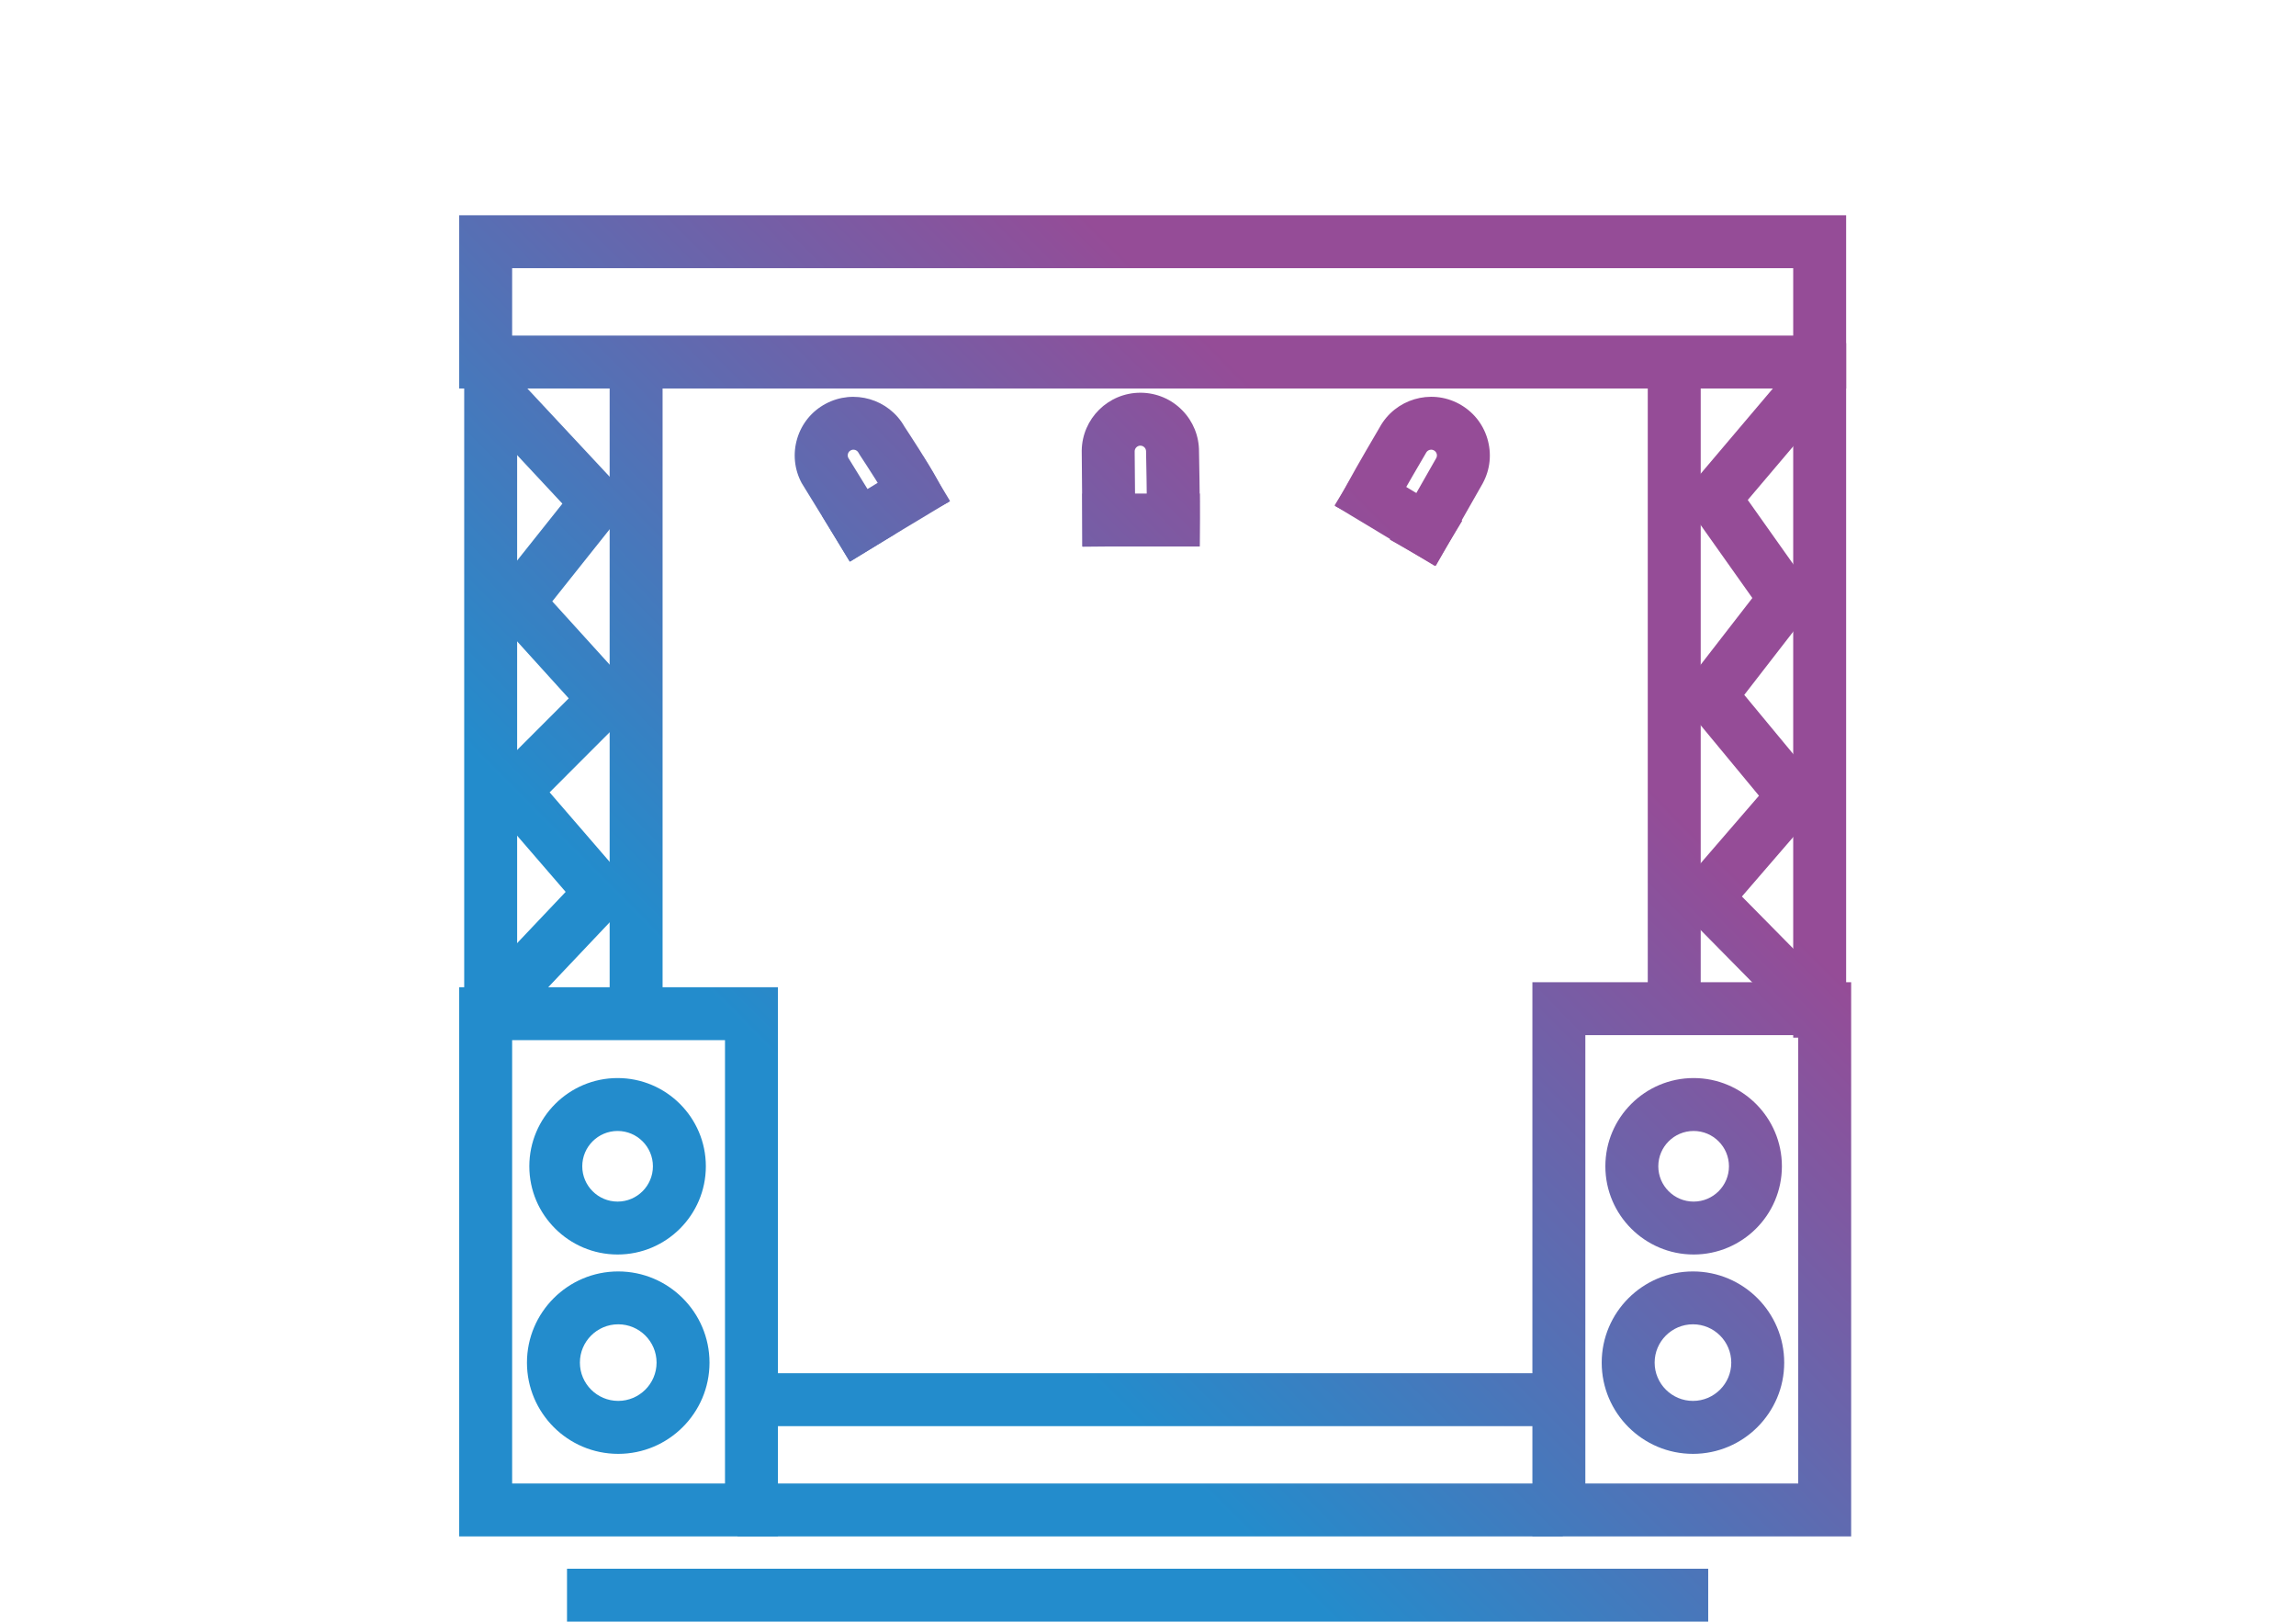 <?xml version="1.0" encoding="UTF-8"?> <svg xmlns="http://www.w3.org/2000/svg" width="160" height="113" viewBox="0 0 160 113" fill="none"><path d="M128.651 27.071H32V15H128.651V27.071ZM35.689 23.384H124.962V18.687H35.689V23.384Z" fill="url(#paint0_linear_2573_15)"></path><path d="M64.302 31.756L57.304 35.97L59.208 39.129L66.206 34.914L64.302 31.756Z" fill="url(#paint1_linear_2573_15)"></path><path d="M59.233 39.139L55.866 33.661C55.349 32.699 55.242 31.593 55.557 30.551C55.873 29.505 56.577 28.647 57.54 28.134C59.498 27.088 61.937 27.802 63.026 29.723C63.291 30.125 64.703 32.277 65.273 33.336L66.145 34.962L62.892 36.702L62.02 35.076C61.578 34.251 60.347 32.354 59.911 31.694L59.824 31.546C59.72 31.352 59.478 31.278 59.284 31.382C59.163 31.446 59.112 31.546 59.092 31.617C59.072 31.684 59.059 31.781 59.109 31.892L62.379 37.208L59.237 39.139H59.233Z" fill="url(#paint2_linear_2573_15)"></path><path d="M94.902 32.069L92.998 35.227L99.996 39.441L101.9 36.283L94.902 32.069Z" fill="url(#paint3_linear_2573_15)"></path><path d="M100.056 39.424L96.85 37.6L100.093 31.908C100.15 31.794 100.137 31.687 100.117 31.617C100.093 31.546 100.043 31.446 99.922 31.382C99.728 31.278 99.486 31.352 99.382 31.546L99.345 31.61C99.329 31.637 97.739 34.342 97.182 35.381L96.31 37.007L93.057 35.267L93.929 33.641C94.496 32.582 95.968 30.075 96.149 29.77C97.226 27.812 99.687 27.074 101.663 28.134C102.625 28.65 103.33 29.508 103.645 30.551C103.96 31.596 103.853 32.699 103.336 33.661L103.313 33.705L100.056 39.427V39.424Z" fill="url(#paint4_linear_2573_15)"></path><path d="M83.609 34.392H75.422V38.08H83.609V34.392Z" fill="url(#paint5_linear_2573_15)"></path><path d="M75.439 38.096L75.382 31.402C75.409 29.166 77.237 27.366 79.467 27.366H79.517C80.607 27.38 81.63 27.815 82.392 28.596C83.146 29.367 83.559 30.386 83.555 31.466C83.562 31.801 83.622 34.932 83.609 36.132L83.589 37.976L79.9 37.935L79.92 36.092C79.933 34.905 79.87 31.546 79.866 31.513V31.456C79.866 31.318 79.806 31.228 79.752 31.174C79.698 31.12 79.608 31.057 79.474 31.053H79.47C79.256 31.053 79.081 31.224 79.071 31.436L79.128 38.063L75.439 38.096Z" fill="url(#paint6_linear_2573_15)"></path><path d="M108.904 103.373H51.395V107.06H108.904V103.373Z" fill="url(#paint7_linear_2573_15)"></path><path d="M108.206 95.689H52.794V99.377H108.206V95.689Z" fill="url(#paint8_linear_2573_15)"></path><path d="M36.038 23.907H32.349V70.21H36.038V23.907Z" fill="url(#paint9_linear_2573_15)"></path><path d="M46.173 23.907H42.484V71.256H46.173V23.907Z" fill="url(#paint10_linear_2573_15)"></path><path d="M35.303 71.856L32.624 69.322L39.419 62.148L33.271 55.028L39.633 48.662L33.65 42.059L39.191 35.096L32.627 28.057L35.324 25.543L44.057 34.905L38.486 41.904L44.724 48.783L38.302 55.212L44.389 62.259L35.303 71.856Z" fill="url(#paint11_linear_2573_15)"></path><path d="M54.212 107.06H32V68.792H54.212V107.06ZM35.689 103.373H50.523V72.479H35.689V103.373Z" fill="url(#paint12_linear_2573_15)"></path><path d="M43.038 87.416C39.647 87.416 36.887 84.658 36.887 81.269C36.887 77.88 39.647 75.121 43.038 75.121C46.428 75.121 49.188 77.88 49.188 81.269C49.188 84.658 46.428 87.416 43.038 87.416ZM43.038 78.808C41.679 78.808 40.576 79.911 40.576 81.269C40.576 82.626 41.679 83.729 43.038 83.729C44.396 83.729 45.499 82.626 45.499 81.269C45.499 79.911 44.396 78.808 43.038 78.808Z" fill="url(#paint13_linear_2573_15)"></path><path d="M43.081 101.308C39.573 101.308 36.722 98.455 36.722 94.952C36.722 91.449 39.576 88.596 43.081 88.596C46.586 88.596 49.443 91.449 49.443 94.952C49.443 98.455 46.589 101.308 43.081 101.308ZM43.081 92.28C41.609 92.28 40.411 93.477 40.411 94.949C40.411 96.42 41.609 97.617 43.081 97.617C44.553 97.617 45.754 96.42 45.754 94.949C45.754 93.477 44.557 92.28 43.081 92.28Z" fill="url(#paint14_linear_2573_15)"></path><path d="M128.651 23.907H124.962V72.305H128.651V23.907Z" fill="url(#paint15_linear_2573_15)"></path><path d="M118.516 23.907H114.827V71.608H118.516V23.907Z" fill="url(#paint16_linear_2573_15)"></path><path d="M125.81 72.208L116.369 62.634L122.577 55.447L116.826 48.498L122.115 41.67L117.134 34.637L125.056 25.288L127.873 27.671L121.796 34.838L126.703 41.767L121.551 48.421L127.41 55.494L121.387 62.47L128.437 69.62L125.81 72.208Z" fill="url(#paint17_linear_2573_15)"></path><path d="M129 107.06H106.787V68.443H129V107.06ZM110.477 103.373H125.311V72.131H110.477V103.373Z" fill="url(#paint18_linear_2573_15)"></path><path d="M118.023 87.416C114.632 87.416 111.872 84.658 111.872 81.269C111.872 77.88 114.632 75.121 118.023 75.121C121.414 75.121 124.174 77.88 124.174 81.269C124.174 84.658 121.414 87.416 118.023 87.416ZM118.023 78.808C116.665 78.808 115.561 79.911 115.561 81.269C115.561 82.626 116.665 83.729 118.023 83.729C119.381 83.729 120.485 82.626 120.485 81.269C120.485 79.911 119.381 78.808 118.023 78.808Z" fill="url(#paint19_linear_2573_15)"></path><path d="M117.976 101.308C114.468 101.308 111.617 98.455 111.617 94.952C111.617 91.449 114.471 88.596 117.976 88.596C121.481 88.596 124.335 91.449 124.335 94.952C124.335 98.455 121.481 101.308 117.976 101.308ZM117.976 92.28C116.504 92.28 115.306 93.477 115.306 94.949C115.306 96.42 116.504 97.617 117.976 97.617C119.448 97.617 120.646 96.42 120.646 94.949C120.646 93.477 119.448 92.28 117.976 92.28Z" fill="url(#paint20_linear_2573_15)"></path><path d="M119.039 109.313H39.513V113H119.039V109.313Z" fill="url(#paint21_linear_2573_15)"></path><defs><linearGradient id="paint0_linear_2573_15" x1="34.015" y1="110.963" x2="127.937" y2="17.998" gradientUnits="userSpaceOnUse"><stop offset="0.305" stop-color="#238CCC"></stop><stop offset="0.735" stop-color="#954C97"></stop></linearGradient><linearGradient id="paint1_linear_2573_15" x1="34.015" y1="110.963" x2="127.937" y2="17.998" gradientUnits="userSpaceOnUse"><stop offset="0.305" stop-color="#238CCC"></stop><stop offset="0.735" stop-color="#954C97"></stop></linearGradient><linearGradient id="paint2_linear_2573_15" x1="34.015" y1="110.963" x2="127.937" y2="17.998" gradientUnits="userSpaceOnUse"><stop offset="0.305" stop-color="#238CCC"></stop><stop offset="0.735" stop-color="#954C97"></stop></linearGradient><linearGradient id="paint3_linear_2573_15" x1="34.015" y1="110.963" x2="127.937" y2="17.998" gradientUnits="userSpaceOnUse"><stop offset="0.305" stop-color="#238CCC"></stop><stop offset="0.735" stop-color="#954C97"></stop></linearGradient><linearGradient id="paint4_linear_2573_15" x1="34.015" y1="110.963" x2="127.937" y2="17.998" gradientUnits="userSpaceOnUse"><stop offset="0.305" stop-color="#238CCC"></stop><stop offset="0.735" stop-color="#954C97"></stop></linearGradient><linearGradient id="paint5_linear_2573_15" x1="34.015" y1="110.963" x2="127.937" y2="17.998" gradientUnits="userSpaceOnUse"><stop offset="0.305" stop-color="#238CCC"></stop><stop offset="0.735" stop-color="#954C97"></stop></linearGradient><linearGradient id="paint6_linear_2573_15" x1="34.015" y1="110.963" x2="127.937" y2="17.998" gradientUnits="userSpaceOnUse"><stop offset="0.305" stop-color="#238CCC"></stop><stop offset="0.735" stop-color="#954C97"></stop></linearGradient><linearGradient id="paint7_linear_2573_15" x1="34.015" y1="110.963" x2="127.937" y2="17.998" gradientUnits="userSpaceOnUse"><stop offset="0.305" stop-color="#238CCC"></stop><stop offset="0.735" stop-color="#954C97"></stop></linearGradient><linearGradient id="paint8_linear_2573_15" x1="34.015" y1="110.963" x2="127.937" y2="17.998" gradientUnits="userSpaceOnUse"><stop offset="0.305" stop-color="#238CCC"></stop><stop offset="0.735" stop-color="#954C97"></stop></linearGradient><linearGradient id="paint9_linear_2573_15" x1="34.015" y1="110.963" x2="127.937" y2="17.998" gradientUnits="userSpaceOnUse"><stop offset="0.305" stop-color="#238CCC"></stop><stop offset="0.735" stop-color="#954C97"></stop></linearGradient><linearGradient id="paint10_linear_2573_15" x1="34.015" y1="110.963" x2="127.937" y2="17.998" gradientUnits="userSpaceOnUse"><stop offset="0.305" stop-color="#238CCC"></stop><stop offset="0.735" stop-color="#954C97"></stop></linearGradient><linearGradient id="paint11_linear_2573_15" x1="34.015" y1="110.963" x2="127.937" y2="17.998" gradientUnits="userSpaceOnUse"><stop offset="0.305" stop-color="#238CCC"></stop><stop offset="0.735" stop-color="#954C97"></stop></linearGradient><linearGradient id="paint12_linear_2573_15" x1="34.015" y1="110.963" x2="127.937" y2="17.998" gradientUnits="userSpaceOnUse"><stop offset="0.305" stop-color="#238CCC"></stop><stop offset="0.735" stop-color="#954C97"></stop></linearGradient><linearGradient id="paint13_linear_2573_15" x1="34.015" y1="110.963" x2="127.937" y2="17.998" gradientUnits="userSpaceOnUse"><stop offset="0.305" stop-color="#238CCC"></stop><stop offset="0.735" stop-color="#954C97"></stop></linearGradient><linearGradient id="paint14_linear_2573_15" x1="34.015" y1="110.963" x2="127.937" y2="17.998" gradientUnits="userSpaceOnUse"><stop offset="0.305" stop-color="#238CCC"></stop><stop offset="0.735" stop-color="#954C97"></stop></linearGradient><linearGradient id="paint15_linear_2573_15" x1="34.015" y1="110.963" x2="127.937" y2="17.998" gradientUnits="userSpaceOnUse"><stop offset="0.305" stop-color="#238CCC"></stop><stop offset="0.735" stop-color="#954C97"></stop></linearGradient><linearGradient id="paint16_linear_2573_15" x1="34.015" y1="110.963" x2="127.937" y2="17.998" gradientUnits="userSpaceOnUse"><stop offset="0.305" stop-color="#238CCC"></stop><stop offset="0.735" stop-color="#954C97"></stop></linearGradient><linearGradient id="paint17_linear_2573_15" x1="34.015" y1="110.963" x2="127.937" y2="17.998" gradientUnits="userSpaceOnUse"><stop offset="0.305" stop-color="#238CCC"></stop><stop offset="0.735" stop-color="#954C97"></stop></linearGradient><linearGradient id="paint18_linear_2573_15" x1="34.015" y1="110.963" x2="127.937" y2="17.998" gradientUnits="userSpaceOnUse"><stop offset="0.305" stop-color="#238CCC"></stop><stop offset="0.735" stop-color="#954C97"></stop></linearGradient><linearGradient id="paint19_linear_2573_15" x1="34.015" y1="110.963" x2="127.937" y2="17.998" gradientUnits="userSpaceOnUse"><stop offset="0.305" stop-color="#238CCC"></stop><stop offset="0.735" stop-color="#954C97"></stop></linearGradient><linearGradient id="paint20_linear_2573_15" x1="34.015" y1="110.963" x2="127.937" y2="17.998" gradientUnits="userSpaceOnUse"><stop offset="0.305" stop-color="#238CCC"></stop><stop offset="0.735" stop-color="#954C97"></stop></linearGradient><linearGradient id="paint21_linear_2573_15" x1="34.015" y1="110.963" x2="127.937" y2="17.998" gradientUnits="userSpaceOnUse"><stop offset="0.305" stop-color="#238CCC"></stop><stop offset="0.735" stop-color="#954C97"></stop></linearGradient></defs></svg> 